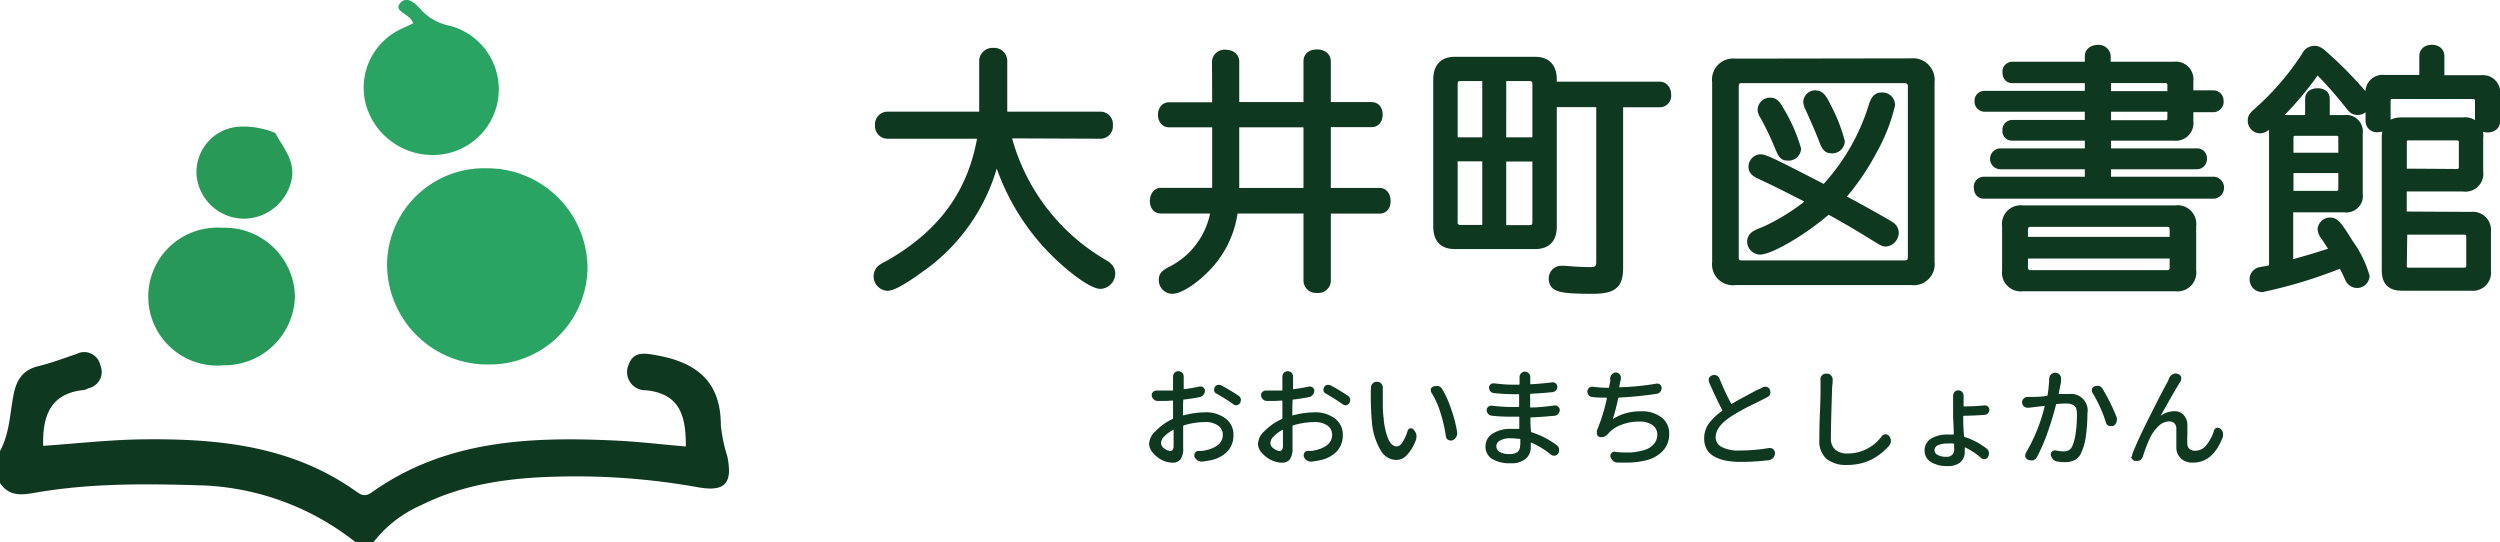 <svg xmlns="http://www.w3.org/2000/svg" viewBox="0 0 274.37 59.49"><defs><style>.cls-1{fill:#0e3820;}.cls-2{fill:#29a463;}.cls-3{fill:#289858;}.cls-4{fill:#299958;}.cls-5{fill:none;stroke:#0f3821;stroke-linecap:round;stroke-linejoin:round;stroke-width:0.75px;}.cls-6{fill:#0f3821;}</style></defs><g id="レイヤー_2" data-name="レイヤー 2"><g id="icon"><path class="cls-1" d="M0,49.5c1.05-1.91,1.08-4.07,1.48-6.14.31-1.63,1-2.74,2.67-3.16,1.45-.35,2.85-.88,4.27-1.36A1.8,1.8,0,0,1,11,40.05a1.84,1.84,0,0,1-1.29,2.56,3,3,0,0,1-.46.19c-3.71.34-4.6,2.83-4.51,6.13,3.56-.24,7.18-.66,10.81-.71,8.31-.11,16.45.67,23.53,5.71.61.43,1,.61,1.73.1,8.08-5.74,17.33-6.12,26.73-5.68,2.56.12,5.11.43,7.73.65,0-3.15-.5-5.77-4.37-6.17A2,2,0,0,1,69,40c.54-1.48,1.76-1.24,3.11-1,4.35.8,7,2.87,7,7.67a16.61,16.61,0,0,0,.71,3.4c.61,3-.24,3.94-3.25,3.4a75.6,75.6,0,0,0-15.39-1.16c-5.18.12-10.26.78-15,3.15A13.34,13.34,0,0,0,41,59.49H39a28.83,28.83,0,0,0-16.54-6.21C16.39,53.09,10.32,53,4.3,54c-1.51.25-3.19.7-4.3-1Z"/><path class="cls-2" d="M53.48,18.47a11,11,0,0,1,11,10.91A10.74,10.74,0,0,1,53.57,40,11,11,0,0,1,42.48,29,10.65,10.65,0,0,1,53.48,18.47Z"/><path class="cls-3" d="M24.53,40.09A7.57,7.57,0,1,1,24.37,25a7.71,7.71,0,0,1,8,7.47A7.75,7.75,0,0,1,24.53,40.09Z"/><path class="cls-2" d="M45.35,2.56C45,1.46,43.11,1.29,43.92.34s1.85.23,2.46.92a5.85,5.85,0,0,0,3,1.57A7.21,7.21,0,0,1,47.9,17a7.61,7.61,0,0,1-7.72-5.43A7.12,7.12,0,0,1,44,3.19C44.42,3,44.87,2.78,45.35,2.56Z"/><path class="cls-4" d="M26.86,24a5.25,5.25,0,0,1-5.28-4.67A5,5,0,0,1,26,13.92a9,9,0,0,1,1.47,0,9.18,9.18,0,0,1,2.75.68c.81,1.57,2.11,2.89,1.82,4.92A5.39,5.39,0,0,1,26.86,24Z"/><path class="cls-5" d="M110.59,14.81A22.64,22.64,0,0,0,121.2,28.87c.56.33.82.67.82,1.15a1.32,1.32,0,0,1-1.24,1.31c-.84,0-3-1.51-5-3.47a25,25,0,0,1-6.43-10.7A20.61,20.61,0,0,1,101,29.54c-1.69,1.23-3,2-3.6,2a1.22,1.22,0,0,1-1.15-1.23,1.18,1.18,0,0,1,.37-.84,4,4,0,0,1,.87-.51c5.92-3.39,9.17-7.88,10.18-14.11H97.41a1,1,0,0,1-1-1.1,1,1,0,0,1,1-1.12h10.43v-6a1.09,1.09,0,0,1,1.18-1,1.07,1.07,0,0,1,1.15,1v6h10.67a1,1,0,0,1,.92,1.12,1,1,0,0,1-.92,1.1Z"/><path class="cls-5" d="M133.39,6.75a1,1,0,0,1,1.09-.92c.67,0,1.15.36,1.15.92v4.83h7.8V6.73c0-.59.42-.93,1.1-.93s1.15.36,1.15.93v4.85h4.85c.51,0,.84.39.84,1s-.33,1-.84,1h-4.85V21h5.72c.51,0,.84.42.84,1.07s-.33,1-.84,1h-5.72v7.77a1,1,0,0,1-1.15.93,1,1,0,0,1-1.1-.93V23.06h-7.94a11,11,0,0,1-3.4,6.73c-1.29,1.24-2.69,2.08-3.45,2.08a1.12,1.12,0,0,1-1.09-1.12c0-.51.14-.71.93-1.13a8.8,8.8,0,0,0,4.77-6.56h-5.84c-.51,0-.84-.4-.84-1s.33-1.07.84-1.07h6V13.6h-5.11c-.51,0-.84-.42-.84-1s.33-1,.84-1h5.11Zm2.24,6.85V21h7.8V13.6Z"/><path class="cls-5" d="M182.16,9.34c.51,0,.87.44.87,1.06a.88.88,0,0,1-.87,1h-4.4v18c0,1.9-.68,2.47-3,2.47-3.68,0-4.41-.23-4.41-1.32a1,1,0,0,1,1.12-1,2.27,2.27,0,0,1,.37,0c.73.08,2,.14,2.72.14s1-.26,1-1V11.38h-5.08V24.85c0,1.41-.67,2.11-2,2.11h-8.81c-1.35,0-2-.7-2-2.14V8.75c0-1.41.67-2.14,2-2.14h8.81c1.32,0,2,.73,2,2.14v.59Zm-19.11,6.11V8.52H160.3c-.47,0-.7.23-.7.73v6.2Zm-3.45,1.88v7a.64.64,0,0,0,.7.73h2.75V17.33Zm5.33-1.88h3.62V9.25c0-.48-.22-.73-.7-.73h-2.92Zm0,9.63h2.92c.48,0,.7-.23.7-.73v-7h-3.62Z"/><path class="cls-5" d="M209.75,6.78A2,2,0,0,1,211.94,9V28.75a1.93,1.93,0,0,1-2.19,2.16h-19.3a1.91,1.91,0,0,1-2.17-2.13V9a1.94,1.94,0,0,1,2.17-2.19Zm-19.3,21.44c0,.51.19.73.7.73H209c.51,0,.76-.22.76-.76V9.53a.7.7,0,0,0-.76-.78H191.15c-.48,0-.7.22-.7.78Zm11.75-6.48.17.08c1.24.65,4.63,2.53,5.11,2.86a1,1,0,0,1,.53.87,1.17,1.17,0,0,1-1,1.13c-.33,0-.33,0-1.6-.79-1.54-.95-2.77-1.68-4.77-2.78-2.47,2.19-6.28,4.46-7.52,4.46a1.08,1.08,0,0,1-1-1.06.94.94,0,0,1,.45-.79,4.56,4.56,0,0,1,.93-.42,23.29,23.29,0,0,0,5.22-3.25c-3-1.52-3.4-1.74-5.67-2.81-.56-.25-.78-.53-.78-.93a1,1,0,0,1,.89-1c.51,0,1,.2,7.07,3.34l.06-.05.11-.14a23.34,23.34,0,0,0,5.08-8.93c.25-.76.54-1,1-1a1,1,0,0,1,1.12,1,19,19,0,0,1-1.93,4.94,26.3,26.3,0,0,1-3.57,5.22ZM195.36,12a17.62,17.62,0,0,1,1.93,4.35,1,1,0,0,1-1.09.9c-.48,0-.65-.17-1-1a33.57,33.57,0,0,0-1.65-3.48,1.29,1.29,0,0,1-.28-.76,1,1,0,0,1,1-.92C194.71,11.08,195,11.33,195.36,12Zm5.13-.47a17.47,17.47,0,0,1,1.6,4,1,1,0,0,1-1.07.92c-.47,0-.7-.19-1-1s-.93-2.25-1.51-3.54a1.66,1.66,0,0,1-.23-.75.94.94,0,0,1,1-.87C199.79,10.35,200,10.54,200.49,11.5Z"/><path class="cls-5" d="M238.58,7.15a1.56,1.56,0,0,1,1.76,1.76v1.38h2.59a.75.75,0,0,1,.73.81.77.77,0,0,1-.73.84h-2.59v1.35a1.56,1.56,0,0,1-1.76,1.77h-7.27v1.6h9.82a.69.69,0,0,1,.7.76.73.73,0,0,1-.7.78h-9.82v1.57H243a.84.84,0,0,1,0,1.66H217.7c-.42,0-.7-.34-.7-.84a.73.73,0,0,1,.7-.82h11.48V18.2h-9.63a.77.77,0,0,1,0-1.54h9.63v-1.6h-8.39a.66.66,0,0,1-.65-.73.71.71,0,0,1,.65-.79h8.39V11.89h-11.4a.74.74,0,0,1-.7-.79.69.69,0,0,1,.7-.75h11.4V8.75h-8.34c-.42,0-.7-.31-.7-.82a.71.71,0,0,1,.7-.78h8.34v-1c0-.51.44-.85,1.09-.85a.94.94,0,0,1,1,.85v1Zm.14,15.77a1.68,1.68,0,0,1,1.93,1.9v4.86a1.69,1.69,0,0,1-1.91,1.91H222a1.69,1.69,0,0,1-1.9-1.91V24.82a1.68,1.68,0,0,1,1.9-1.9Zm-.23,2.33c0-.51-.19-.73-.7-.73H222.92c-.51,0-.73.22-.73.73v1.12h16.3ZM222.19,28v1.29a.64.64,0,0,0,.73.73h14.87a.61.61,0,0,0,.7-.7V28Zm9.12-17.62h6.93v-1a.59.59,0,0,0-.67-.64h-6.26Zm0,3.19h6.26c.44,0,.67-.19.67-.58V11.89h-6.93Z"/><path class="cls-5" d="M254.83,5.74a44,44,0,0,1,4.38,4.38c.42.51.56.79.56,1.12a1,1,0,0,1-1,1c-.45,0-.62-.11-1.1-.75a48.88,48.88,0,0,0-3.36-3.79A36.71,36.71,0,0,1,249.83,13c-1,1-1.37,1.26-1.82,1.26a1,1,0,0,1-.95-1c0-.39.11-.56.53-.95A29.62,29.62,0,0,0,253,6.05a1.09,1.09,0,0,1,1-.64,1,1,0,0,1,.62.19ZM257.3,13a1.45,1.45,0,0,1,1.63,1.65v6.62a1.44,1.44,0,0,1-1.63,1.66h-6v6c1.68-.45,3.34-.95,4.77-1.43-.25-.42-.34-.53-1-1.54a1.37,1.37,0,0,1-.34-.84,1,1,0,0,1,1-.87c.59,0,.89.36,2.16,2.41a11.83,11.83,0,0,1,1.79,3.65,1,1,0,0,1-1,.92,1,1,0,0,1-.81-.42,2.7,2.7,0,0,1-.28-.56c-.14-.28-.28-.59-.62-1.23a52.05,52.05,0,0,1-8.7,2.66,1,1,0,0,1-1-1.06.89.89,0,0,1,.4-.76c.17-.14.17-.14,1-.28l.39-.08.34-.06V14.61A1.47,1.47,0,0,1,251,13h2.36V10.82c0-.45.39-.76,1-.76s.95.31.95.76V13ZM257,15.14a.54.54,0,0,0-.59-.61h-4.52c-.36,0-.56.22-.56.61v2H257Zm-5.67,6.18h5.08c.39,0,.59-.2.59-.62V18.62h-5.67Zm21-12.69A1.51,1.51,0,0,1,274,10.35v3c0,.47-.39.81-1,.81s-1-.31-1-.81V11.13a.56.56,0,0,0-.61-.64h-8.79c-.45,0-.61.16-.61.64v2.19c0,.48-.42.81-1,.81a.86.86,0,0,1-1-.81v-3a1.51,1.51,0,0,1,1.69-1.72h4.21V6.16c0-.53.39-.87,1-.87s1,.34,1,.87V8.63Zm-1.15,15A1.62,1.62,0,0,1,273,25.41v4.27a1.63,1.63,0,0,1-1.83,1.85h-7.6c-1.21,0-1.8-.59-1.8-1.85V15.12q0-1.86,1.77-1.86h6.79a1.62,1.62,0,0,1,1.82,1.86v3.7a1.59,1.59,0,0,1-1.82,1.82h-6.57v2.95Zm-1.6-4.71c.42,0,.65-.2.65-.57V15.65c0-.42-.23-.62-.65-.62h-5.19a.54.54,0,0,0-.62.62v3.23Zm-5.81,10.21a.54.54,0,0,0,.62.62h6c.45,0,.65-.2.65-.62V26a.57.57,0,0,0-.65-.62h-6.57Z"/><path class="cls-6" d="M110.59,14.81A22.64,22.64,0,0,0,121.2,28.87c.56.33.82.67.82,1.15a1.32,1.32,0,0,1-1.24,1.31c-.84,0-3-1.51-5-3.47a25,25,0,0,1-6.43-10.7A20.61,20.61,0,0,1,101,29.54c-1.69,1.23-3,2-3.6,2a1.22,1.22,0,0,1-1.15-1.23,1.18,1.18,0,0,1,.37-.84,4,4,0,0,1,.87-.51c5.92-3.39,9.17-7.88,10.18-14.11H97.41a1,1,0,0,1-1-1.1,1,1,0,0,1,1-1.12h10.43v-6a1.09,1.09,0,0,1,1.18-1,1.07,1.07,0,0,1,1.15,1v6h10.67a1,1,0,0,1,.92,1.12,1,1,0,0,1-.92,1.1Z"/><path class="cls-6" d="M133.39,6.75a1,1,0,0,1,1.09-.92c.67,0,1.15.36,1.15.92v4.83h7.8V6.73c0-.59.42-.93,1.1-.93s1.15.36,1.15.93v4.85h4.85c.51,0,.84.39.84,1s-.33,1-.84,1h-4.85V21h5.72c.51,0,.84.42.84,1.07s-.33,1-.84,1h-5.72v7.77a1,1,0,0,1-1.15.93,1,1,0,0,1-1.1-.93V23.06h-7.94a11,11,0,0,1-3.4,6.73c-1.29,1.24-2.69,2.08-3.45,2.08a1.12,1.12,0,0,1-1.09-1.12c0-.51.14-.71.93-1.13a8.8,8.8,0,0,0,4.77-6.56h-5.84c-.51,0-.84-.4-.84-1s.33-1.07.84-1.07h6V13.6h-5.11c-.51,0-.84-.42-.84-1s.33-1,.84-1h5.11Zm2.24,6.85V21h7.8V13.6Z"/><path class="cls-6" d="M182.16,9.34c.51,0,.87.44.87,1.06a.88.88,0,0,1-.87,1h-4.4v18c0,1.9-.68,2.47-3,2.47-3.68,0-4.41-.23-4.41-1.32a1,1,0,0,1,1.12-1,2.27,2.27,0,0,1,.37,0c.73.08,2,.14,2.72.14s1-.26,1-1V11.38h-5.08V24.85c0,1.41-.67,2.11-2,2.11h-8.81c-1.35,0-2-.7-2-2.14V8.75c0-1.41.67-2.14,2-2.14h8.81c1.32,0,2,.73,2,2.14v.59Zm-19.11,6.11V8.52H160.3c-.47,0-.7.23-.7.73v6.2Zm-3.45,1.88v7a.64.64,0,0,0,.7.73h2.75V17.33Zm5.33-1.88h3.62V9.25c0-.48-.22-.73-.7-.73h-2.92Zm0,9.63h2.92c.48,0,.7-.23.7-.73v-7h-3.62Z"/><path class="cls-6" d="M209.75,6.78A2,2,0,0,1,211.94,9V28.75a1.93,1.93,0,0,1-2.19,2.16h-19.3a1.91,1.91,0,0,1-2.17-2.13V9a1.94,1.94,0,0,1,2.17-2.19Zm-19.3,21.44c0,.51.19.73.7.73H209c.51,0,.76-.22.76-.76V9.53a.7.7,0,0,0-.76-.78H191.15c-.48,0-.7.22-.7.78Zm11.75-6.48.17.08c1.24.65,4.63,2.53,5.11,2.86a1,1,0,0,1,.53.87,1.17,1.17,0,0,1-1,1.13c-.33,0-.33,0-1.6-.79-1.54-.95-2.77-1.68-4.77-2.78-2.47,2.19-6.28,4.46-7.52,4.46a1.08,1.08,0,0,1-1-1.06.94.94,0,0,1,.45-.79,4.56,4.56,0,0,1,.93-.42,23.29,23.29,0,0,0,5.22-3.25c-3-1.52-3.4-1.74-5.67-2.81-.56-.25-.78-.53-.78-.93a1,1,0,0,1,.89-1c.51,0,1,.2,7.07,3.34l.06-.05.11-.14a23.34,23.34,0,0,0,5.08-8.93c.25-.76.54-1,1-1a1,1,0,0,1,1.12,1,19,19,0,0,1-1.93,4.94,26.3,26.3,0,0,1-3.57,5.22ZM195.36,12a17.62,17.62,0,0,1,1.93,4.35,1,1,0,0,1-1.09.9c-.48,0-.65-.17-1-1a33.57,33.57,0,0,0-1.65-3.48,1.29,1.29,0,0,1-.28-.76,1,1,0,0,1,1-.92C194.71,11.08,195,11.33,195.36,12Zm5.13-.47a17.47,17.47,0,0,1,1.6,4,1,1,0,0,1-1.07.92c-.47,0-.7-.19-1-1s-.93-2.25-1.51-3.54a1.66,1.66,0,0,1-.23-.75.94.94,0,0,1,1-.87C199.79,10.35,200,10.54,200.49,11.5Z"/><path class="cls-6" d="M238.58,7.15a1.56,1.56,0,0,1,1.76,1.76v1.38h2.59a.75.75,0,0,1,.73.81.77.77,0,0,1-.73.84h-2.59v1.35a1.56,1.56,0,0,1-1.76,1.77h-7.27v1.6h9.82a.69.69,0,0,1,.7.76.73.73,0,0,1-.7.78h-9.82v1.57H243a.84.84,0,0,1,0,1.66H217.7c-.42,0-.7-.34-.7-.84a.73.73,0,0,1,.7-.82h11.48V18.2h-9.63a.77.77,0,0,1,0-1.54h9.63v-1.6h-8.39a.66.66,0,0,1-.65-.73.71.71,0,0,1,.65-.79h8.39V11.89h-11.4a.74.74,0,0,1-.7-.79.69.69,0,0,1,.7-.75h11.4V8.75h-8.34c-.42,0-.7-.31-.7-.82a.71.71,0,0,1,.7-.78h8.34v-1c0-.51.44-.85,1.09-.85a.94.94,0,0,1,1,.85v1Zm.14,15.77a1.68,1.68,0,0,1,1.93,1.9v4.86a1.69,1.69,0,0,1-1.91,1.91H222a1.69,1.69,0,0,1-1.9-1.91V24.82a1.68,1.68,0,0,1,1.9-1.9Zm-.23,2.33c0-.51-.19-.73-.7-.73H222.92c-.51,0-.73.22-.73.73v1.12h16.3ZM222.19,28v1.29a.64.64,0,0,0,.73.73h14.87a.61.61,0,0,0,.7-.7V28Zm9.12-17.62h6.93v-1a.59.59,0,0,0-.67-.64h-6.26Zm0,3.19h6.26c.44,0,.67-.19.67-.58V11.89h-6.93Z"/><path class="cls-6" d="M254.83,5.74a44,44,0,0,1,4.38,4.38c.42.51.56.79.56,1.12a1,1,0,0,1-1,1c-.45,0-.62-.11-1.1-.75a48.88,48.88,0,0,0-3.36-3.79A36.71,36.71,0,0,1,249.83,13c-1,1-1.37,1.26-1.82,1.26a1,1,0,0,1-.95-1c0-.39.11-.56.53-.95A29.62,29.62,0,0,0,253,6.05a1.09,1.09,0,0,1,1-.64,1,1,0,0,1,.62.19ZM257.3,13a1.45,1.45,0,0,1,1.63,1.65v6.62a1.44,1.44,0,0,1-1.63,1.66h-6v6c1.68-.45,3.34-.95,4.77-1.43-.25-.42-.34-.53-1-1.54a1.37,1.37,0,0,1-.34-.84,1,1,0,0,1,1-.87c.59,0,.89.36,2.16,2.41a11.83,11.83,0,0,1,1.79,3.65,1,1,0,0,1-1,.92,1,1,0,0,1-.81-.42,2.7,2.7,0,0,1-.28-.56c-.14-.28-.28-.59-.62-1.23a52.05,52.05,0,0,1-8.7,2.66,1,1,0,0,1-1-1.06.89.89,0,0,1,.4-.76c.17-.14.17-.14,1-.28l.39-.08.34-.06V14.61A1.47,1.47,0,0,1,251,13h2.36V10.82c0-.45.39-.76,1-.76s.95.31.95.76V13ZM257,15.14a.54.54,0,0,0-.59-.61h-4.52c-.36,0-.56.22-.56.61v2H257Zm-5.67,6.18h5.08c.39,0,.59-.2.59-.62V18.62h-5.67Zm21-12.69A1.51,1.51,0,0,1,274,10.35v3c0,.47-.39.81-1,.81s-1-.31-1-.81V11.13a.56.56,0,0,0-.61-.64h-8.79c-.45,0-.61.16-.61.64v2.19c0,.48-.42.81-1,.81a.86.86,0,0,1-1-.81v-3a1.51,1.51,0,0,1,1.69-1.72h4.21V6.16c0-.53.39-.87,1-.87s1,.34,1,.87V8.63Zm-1.15,15A1.62,1.62,0,0,1,273,25.41v4.27a1.63,1.63,0,0,1-1.83,1.85h-7.6c-1.21,0-1.8-.59-1.8-1.85V15.12q0-1.86,1.77-1.86h6.79a1.62,1.62,0,0,1,1.82,1.86v3.7a1.59,1.59,0,0,1-1.82,1.82h-6.57v2.95Zm-1.6-4.71c.42,0,.65-.2.65-.57V15.65c0-.42-.23-.62-.65-.62h-5.19a.54.54,0,0,0-.62.62v3.23Zm-5.81,10.21a.54.54,0,0,0,.62.62h6c.45,0,.65-.2.65-.62V26a.57.57,0,0,0-.65-.62h-6.57Z"/><path class="cls-1" d="M129.83,45.22v.31s0,0,0,.06h.06a9.25,9.25,0,0,1,2.39-.34,3.52,3.52,0,0,1,2.22.68,2.16,2.16,0,0,1,.87,1.8,2.57,2.57,0,0,1-.64,1.79,3.53,3.53,0,0,1-1.92,1,7.9,7.9,0,0,1-.87.14h-.08a.79.79,0,0,1-.44-.14.89.89,0,0,1-.34-.42,1,1,0,0,1,0-.17.43.43,0,0,1,.08-.24.41.41,0,0,1,.37-.2c.31,0,.57,0,.79-.08a3.09,3.09,0,0,0,1.35-.58,1.41,1.41,0,0,0,.53-1.14,1.2,1.2,0,0,0-.54-1,2.35,2.35,0,0,0-1.37-.37,8.15,8.15,0,0,0-2.36.36.12.12,0,0,0-.08.12c0,.31,0,.74,0,1.3s0,.91,0,1.06a2,2,0,0,1-.3,1.26,1.06,1.06,0,0,1-.86.36,2.77,2.77,0,0,1-1.13-.27,3.13,3.13,0,0,1-1-.78,1.54,1.54,0,0,1-.45-1,2,2,0,0,1,.73-1.43A6.16,6.16,0,0,1,128.65,46a.12.12,0,0,0,.09-.12V44.05c0-.07,0-.09-.09-.09L128,44h-1a.58.58,0,0,1-.41-.2.61.61,0,0,1-.19-.45.44.44,0,0,1,.17-.35.5.5,0,0,1,.35-.14h0c.31,0,.64,0,1,0,.16,0,.4,0,.73,0,.06,0,.09,0,.09-.08,0-.2,0-.42,0-.66v-.78a.59.59,0,0,1,.15-.41.56.56,0,0,1,.44-.19.56.56,0,0,1,.43.19.59.59,0,0,1,.15.41v.31c0,.6,0,.93,0,1a.09.09,0,0,0,0,.06l.06,0c.58-.07,1.14-.17,1.68-.29a.25.25,0,0,1,.12,0,.42.42,0,0,1,.28.1.41.41,0,0,1,.19.36.64.64,0,0,1-.17.45.67.67,0,0,1-.41.25c-.54.11-1.12.2-1.72.27-.05,0-.08,0-.08.09C129.83,44.52,129.83,45,129.83,45.22ZM128.4,49.5c.26,0,.4-.19.4-.55,0-.14,0-.41,0-.82s0-.72,0-.92a.05.05,0,0,0,0-.05h0a3.43,3.43,0,0,0-1,.72,1.08,1.08,0,0,0-.38.75.74.74,0,0,0,.38.6A1.24,1.24,0,0,0,128.4,49.5Zm5.11-6.3a.47.47,0,0,1-.26-.31.71.71,0,0,1,0-.14.54.54,0,0,1,.38-.51l.16,0a.51.51,0,0,1,.25.06,22,22,0,0,1,1.89,1.13.57.57,0,0,1,.25.37s0,.09,0,.13a.52.52,0,0,1-.1.31.46.46,0,0,1-.34.23h-.09a.48.48,0,0,1-.3-.11A20.93,20.93,0,0,0,133.51,43.2Z"/><path class="cls-1" d="M141.83,45.22v.31s0,0,0,.06h.06a9.25,9.25,0,0,1,2.39-.34,3.52,3.52,0,0,1,2.22.68,2.16,2.16,0,0,1,.87,1.8,2.57,2.57,0,0,1-.64,1.79,3.53,3.53,0,0,1-1.92,1,7.9,7.9,0,0,1-.87.14h-.08a.79.79,0,0,1-.44-.14.89.89,0,0,1-.34-.42,1,1,0,0,1,0-.17.43.43,0,0,1,.08-.24.41.41,0,0,1,.37-.2c.31,0,.57,0,.79-.08a3.09,3.09,0,0,0,1.35-.58,1.41,1.41,0,0,0,.53-1.14,1.2,1.2,0,0,0-.54-1,2.35,2.35,0,0,0-1.37-.37,8.15,8.15,0,0,0-2.36.36.12.12,0,0,0-.08.12c0,.31,0,.74,0,1.3s0,.91,0,1.06a2,2,0,0,1-.3,1.26,1.06,1.06,0,0,1-.86.36,2.77,2.77,0,0,1-1.13-.27,3.13,3.13,0,0,1-1.05-.78,1.54,1.54,0,0,1-.45-1,2,2,0,0,1,.73-1.43A6.16,6.16,0,0,1,140.65,46a.12.12,0,0,0,.09-.12V44.05c0-.07,0-.09-.09-.09L140,44h-1a.58.58,0,0,1-.41-.2.61.61,0,0,1-.19-.45.44.44,0,0,1,.17-.35.5.5,0,0,1,.35-.14h0c.31,0,.64,0,1,0,.16,0,.4,0,.73,0,.06,0,.09,0,.09-.08,0-.2,0-.42,0-.66v-.78a.59.59,0,0,1,.15-.41.56.56,0,0,1,.44-.19.56.56,0,0,1,.43.19.59.59,0,0,1,.15.41v.31c0,.6,0,.93,0,1a.09.09,0,0,0,0,.06l.06,0c.58-.07,1.14-.17,1.68-.29a.25.25,0,0,1,.12,0,.42.42,0,0,1,.28.1.41.41,0,0,1,.19.36.64.64,0,0,1-.17.45.67.67,0,0,1-.41.25c-.54.11-1.12.2-1.72.27-.05,0-.08,0-.08.09C141.83,44.52,141.83,45,141.83,45.22ZM140.4,49.5c.26,0,.4-.19.4-.55,0-.14,0-.41,0-.82s0-.72,0-.92a.05.05,0,0,0,0-.05h0a3.43,3.43,0,0,0-1,.72,1.08,1.08,0,0,0-.38.75.74.74,0,0,0,.38.6A1.24,1.24,0,0,0,140.4,49.5Zm5.11-6.3a.47.47,0,0,1-.26-.31.71.71,0,0,1,0-.14.54.54,0,0,1,.38-.51l.16,0a.51.51,0,0,1,.25.06,22,22,0,0,1,1.89,1.13.57.57,0,0,1,.25.37s0,.09,0,.13a.52.52,0,0,1-.1.31.46.46,0,0,1-.34.23h-.09a.48.48,0,0,1-.3-.11A20.93,20.93,0,0,0,145.51,43.2Z"/><path class="cls-1" d="M150.46,42.55a.63.63,0,0,1,.18-.45.57.57,0,0,1,.43-.2h.08a.63.63,0,0,1,.61.63.22.22,0,0,1,0,.08c0,.24,0,.44,0,.59s0,.36,0,.53c0,.78,0,1.5.09,2.14a7.69,7.69,0,0,0,.5,2.29c.25.55.56.83.95.83.22,0,.44-.16.64-.48a5.34,5.34,0,0,0,.55-1.24.36.36,0,0,1,.28-.26h.09a.35.35,0,0,1,.27.13l.06.07a1.07,1.07,0,0,1,.26.56,1.23,1.23,0,0,1,0,.19,1.06,1.06,0,0,1-.09.42,4.86,4.86,0,0,1-1,1.61,1.56,1.56,0,0,1-1.11.49,2,2,0,0,1-1.69-1,7.17,7.17,0,0,1-1-3.25c-.08-.76-.12-1.83-.12-3.19Zm6.65.56a.4.4,0,0,1-.08-.26.39.39,0,0,1,0-.15.41.41,0,0,1,.28-.28.92.92,0,0,1,.28-.05.78.78,0,0,1,.26,0,.73.73,0,0,1,.42.31,11.13,11.13,0,0,1,1,2.24,14.19,14.19,0,0,1,.65,2.52v.13a.75.75,0,0,1-.12.41.8.8,0,0,1-.43.36.43.43,0,0,1-.19,0,.63.63,0,0,1-.26-.07.51.51,0,0,1-.24-.39,15.8,15.8,0,0,0-.61-2.64A9.05,9.05,0,0,0,157.11,43.11Z"/><path class="cls-1" d="M170.85,48.86a.65.65,0,0,1,.26.42v.12a.69.69,0,0,1-.1.37.55.55,0,0,1-.39.24h-.08a.53.53,0,0,1-.35-.13,9,9,0,0,0-2.1-1.29H168a.05.05,0,0,0,0,0v.27c0,.12,0,.2,0,.26a1.6,1.6,0,0,1-.55,1.22,2.35,2.35,0,0,1-1.64.5,3.73,3.73,0,0,1-2.07-.48,1.57,1.57,0,0,1-.71-1.38,1.61,1.61,0,0,1,.77-1.38,3.54,3.54,0,0,1,2.08-.53l.78,0c.06,0,.09,0,.08-.08,0-.25,0-.64,0-1.18,0-.06,0-.08-.09-.08h-.57c-.73,0-1.52,0-2.36-.11a.54.54,0,0,1-.4-.2.62.62,0,0,1-.16-.41.46.46,0,0,1,.18-.37.47.47,0,0,1,.32-.12h.07a19.06,19.06,0,0,0,2.36.15h.53c.06,0,.1,0,.1-.09V43.34c0-.05,0-.08-.1-.08h-.5q-1,0-2.16-.12a.6.6,0,0,1-.39-.19.64.64,0,0,1-.15-.42.46.46,0,0,1,.17-.35.44.44,0,0,1,.3-.11H164a16.68,16.68,0,0,0,2.15.15h.52c.07,0,.1,0,.1-.1V41.4a.57.57,0,0,1,.16-.42.58.58,0,0,1,.86,0,.58.58,0,0,1,.15.39v.22s0,.11,0,.22,0,.21,0,.28,0,.09.09.08q1.14-.06,2.34-.21h.07a.44.44,0,0,1,.3.12.45.45,0,0,1,.17.36.57.57,0,0,1-.15.4.59.59,0,0,1-.39.2c-.95.09-1.73.15-2.36.17a.09.09,0,0,0-.08.1v1.33c0,.07,0,.09.08.08.88,0,1.75-.12,2.61-.22h.07a.43.43,0,0,1,.31.13.45.45,0,0,1,.18.37.57.57,0,0,1-.17.41.56.56,0,0,1-.38.22c-.8.07-1.66.14-2.59.18-.06,0-.08,0-.08.08,0,.39,0,.87.07,1.46a.11.11,0,0,0,.09.1A9.16,9.16,0,0,1,170.85,48.86Zm-4,0c0-.23,0-.42,0-.58s0-.09-.09-.11a8.37,8.37,0,0,0-1-.07,2.24,2.24,0,0,0-1.14.25.71.71,0,0,0-.4.62.72.72,0,0,0,.36.63,2.06,2.06,0,0,0,1.09.23,1.45,1.45,0,0,0,.87-.22A.85.85,0,0,0,166.82,48.87Z"/><path class="cls-1" d="M181.8,42.1h.09a.43.43,0,0,1,.3.11.45.45,0,0,1,.17.37.64.64,0,0,1-.15.42.56.56,0,0,1-.4.22,39.72,39.72,0,0,1-4.11.41.12.12,0,0,0-.11.1A22.2,22.2,0,0,1,177,46a.06.06,0,0,0,0,0h0a5.3,5.3,0,0,1,1.47-.66,5.89,5.89,0,0,1,1.62-.2,3.5,3.5,0,0,1,2.26.67,2.17,2.17,0,0,1,.84,1.78,2.66,2.66,0,0,1-.72,1.92,3.76,3.76,0,0,1-2,1.05,8.83,8.83,0,0,1-2,.21l-.94,0a.84.84,0,0,1-.5-.19,1,1,0,0,1-.29-.47.5.5,0,0,1,0-.12.4.4,0,0,1,.11-.26.39.39,0,0,1,.31-.15h.06a8.38,8.38,0,0,0,1.1.08c.23,0,.45,0,.67,0a7.68,7.68,0,0,0,1.51-.28,2.24,2.24,0,0,0,1-.64,1.59,1.59,0,0,0,.39-1.07,1.27,1.27,0,0,0-.51-1,2.33,2.33,0,0,0-1.46-.4,5.22,5.22,0,0,0-2,.36,3.46,3.46,0,0,0-1.46,1l0,0a.84.84,0,0,1-.41.29.69.69,0,0,1-.24.05.62.62,0,0,1-.23,0,.5.5,0,0,1-.32-.3.76.76,0,0,1,0-.21.57.57,0,0,1,0-.22,19.8,19.8,0,0,0,1.09-3.51c0-.05,0-.08-.07-.09-.52,0-1,0-1.48-.06a.6.6,0,0,1-.43-.19.63.63,0,0,1-.16-.44.53.53,0,0,1,.5-.51h.07a13.37,13.37,0,0,0,1.73.12.09.09,0,0,0,.1-.08c0-.22.07-.41.1-.56s0-.3,0-.4a.74.74,0,0,1,.22-.46.58.58,0,0,1,.43-.18h0a.52.52,0,0,1,.41.22.54.54,0,0,1,.12.34s0,.08,0,.12-.05.27-.09.44l-.09.44a.08.08,0,0,0,0,.06s0,0,0,0A27.4,27.4,0,0,0,181.8,42.1Z"/><path class="cls-1" d="M193.37,42.56a.56.56,0,0,1,.32-.11.31.31,0,0,1,.13,0,.55.55,0,0,1,.39.25.76.76,0,0,1,.08.32.78.78,0,0,1,0,.16.54.54,0,0,1-.29.38l-.47.25-.68.34-1,.49c-.23.11-.53.28-.89.48s-.69.4-.95.57c-1.14.74-1.72,1.51-1.72,2.29a1.19,1.19,0,0,0,.67,1.08,4,4,0,0,0,2,.38,19.32,19.32,0,0,0,3.18-.27h.1a.53.53,0,0,1,.36.13.53.53,0,0,1,.2.41.84.84,0,0,1-.19.53.77.77,0,0,1-.48.26,23.77,23.77,0,0,1-3.12.19,7.71,7.71,0,0,1-1.59-.14,4.19,4.19,0,0,1-1.25-.43,2.12,2.12,0,0,1-.85-.8,2.36,2.36,0,0,1-.29-1.19,2.78,2.78,0,0,1,.5-1.63A6.08,6.08,0,0,1,189,45.1a.1.1,0,0,0,0-.13c-.39-.72-.85-1.7-1.4-2.95a.54.54,0,0,1-.06-.25.68.68,0,0,1,0-.23.59.59,0,0,1,.35-.34.63.63,0,0,1,.22-.05.75.75,0,0,1,.26.05.65.65,0,0,1,.34.35,25.13,25.13,0,0,0,1.28,2.74c0,.06.06.07.12,0,.39-.24.93-.53,1.6-.89l1.15-.62C193.12,42.7,193.26,42.61,193.37,42.56Z"/><path class="cls-1" d="M199.79,41.64a.11.11,0,0,1,0,0,.6.6,0,0,1,.16-.43.53.53,0,0,1,.43-.2h.14a.55.55,0,0,1,.45.22.56.56,0,0,1,.16.41.2.2,0,0,1,0,.07c0,.18,0,.41-.05.66-.09,2.64-.14,4.55-.14,5.71a1.57,1.57,0,0,0,.5,1.29,2,2,0,0,0,1.32.4,4.62,4.62,0,0,0,3.77-1.91.53.53,0,0,1,.41-.2h0a.48.48,0,0,1,.38.18.84.84,0,0,1,.2.56.79.79,0,0,1-.18.5,7.16,7.16,0,0,1-.79.77,7.26,7.26,0,0,1-1,.68,5.25,5.25,0,0,1-1.3.5,6.43,6.43,0,0,1-1.54.18,3.44,3.44,0,0,1-2.24-.66,2.55,2.55,0,0,1-.8-2.08c0-.61,0-1.66.07-3.16s.06-2.41.06-2.75S199.8,41.86,199.79,41.64Z"/><path class="cls-1" d="M215.55,45.63q-.09,0-.09.09v.08c0,.38,0,1.06.09,2.06a.1.1,0,0,0,.08.1,7.78,7.78,0,0,1,2.42,1.29.63.63,0,0,1,.23.42.49.49,0,0,1,0,.12.69.69,0,0,1-.1.37.5.5,0,0,1-.36.23h-.07a.58.58,0,0,1-.34-.13,6.85,6.85,0,0,0-1.73-1.15s0,0-.05,0a.11.11,0,0,0,0,.06v.42a1.49,1.49,0,0,1-.46,1.12,2.06,2.06,0,0,1-1.45.44,3.3,3.3,0,0,1-1.81-.45,1.42,1.42,0,0,1-.69-1.26,1.48,1.48,0,0,1,.68-1.28,3.41,3.41,0,0,1,1.92-.47l.51,0c.06,0,.09,0,.09-.08,0-.87-.07-1.51-.07-1.9V43.44a.63.63,0,0,1,.15-.41.52.52,0,0,1,.42-.19.56.56,0,0,1,.43.19.59.59,0,0,1,.15.41l0,.45v.63c0,.06,0,.09.09.08.84,0,1.59-.05,2.25-.11h0a.49.49,0,0,1,.49.48.52.52,0,0,1-.15.38.53.53,0,0,1-.37.18C217,45.59,216.27,45.62,215.55,45.63Zm-1.09,3.58c0-.18,0-.32,0-.43a.1.1,0,0,0-.08-.1,4,4,0,0,0-.7,0,2.24,2.24,0,0,0-1,.19.59.59,0,0,0-.37.55.58.58,0,0,0,.35.51,1.81,1.81,0,0,0,.93.2A.78.78,0,0,0,214.46,49.21Z"/><path class="cls-1" d="M224.9,41.53a.66.66,0,0,1,.24-.47.59.59,0,0,1,.41-.15h.09a.62.62,0,0,1,.43.25.56.56,0,0,1,.13.37.62.62,0,0,1,0,.13.57.57,0,0,0,0,.14c0,.11-.05.32-.11.64s-.12.57-.15.75a.06.06,0,0,0,0,.05l.05,0c.5,0,.86,0,1.1,0a1.82,1.82,0,0,1,2,2.14,17.59,17.59,0,0,1-.16,2.4,6.21,6.21,0,0,1-.52,1.91,1.57,1.57,0,0,1-.71.8,2.37,2.37,0,0,1-1.13.23,4.77,4.77,0,0,1-.78-.07.74.74,0,0,1-.47-.24,1,1,0,0,1-.25-.5s0,0,0-.07a.38.38,0,0,1,.14-.29.42.42,0,0,1,.29-.12h.09a4.8,4.8,0,0,0,.85.11,1.29,1.29,0,0,0,.59-.12.9.9,0,0,0,.39-.44,5.27,5.27,0,0,0,.39-1.5,14.17,14.17,0,0,0,.13-2c0-.48-.09-.8-.29-.95a1.42,1.42,0,0,0-.91-.24c-.22,0-.55,0-1,.05-.06,0-.1,0-.1.09-.25,1-.56,2-.91,3a19.58,19.58,0,0,1-1.19,2.75.72.72,0,0,1-.41.34.8.8,0,0,1-.26,0,.71.71,0,0,1-.28-.06.54.54,0,0,1-.32-.34.88.88,0,0,1,0-.16.55.55,0,0,1,.09-.3,18.75,18.75,0,0,0,2.05-5.11s0,0,0,0a.06.06,0,0,0-.06,0l-1.19.14-.54.06h-.09a.6.6,0,0,1-.61-.61.52.52,0,0,1,.16-.38.6.6,0,0,1,.43-.2h.5c.34,0,.87,0,1.6-.11a.13.13,0,0,0,.11-.09A15.41,15.41,0,0,0,224.9,41.53Zm4.76,1.6a.43.43,0,0,1-.08-.27.71.71,0,0,1,0-.14.44.44,0,0,1,.27-.31.79.79,0,0,1,.29-.06l.21,0a.73.73,0,0,1,.4.31,21.57,21.57,0,0,1,1.57,3.19.85.85,0,0,1,0,.26.62.62,0,0,1-.06.26.65.65,0,0,1-.35.38.69.69,0,0,1-.24,0,.54.54,0,0,1-.22,0,.58.58,0,0,1-.32-.35A14.47,14.47,0,0,0,229.66,43.13Z"/><path class="cls-1" d="M238.11,41.41a.71.71,0,0,1,.4-.36.66.66,0,0,1,.27-.06.74.74,0,0,1,.27.06l0,0a.5.5,0,0,1,.33.35.55.55,0,0,1,0,.18.53.53,0,0,1-.09.3q-.67,1.07-2.16,3.75v0h0a2.6,2.6,0,0,1,1.51-.5,1.31,1.31,0,0,1,1,.4,1.59,1.59,0,0,1,.42,1.1c0,.14,0,.48,0,1a9.37,9.37,0,0,0,0,1.1.7.7,0,0,0,.26.56.92.92,0,0,0,.59.18,1.57,1.57,0,0,0,1.24-.63,4.74,4.74,0,0,0,.84-1.6.41.41,0,0,1,.28-.29.34.34,0,0,1,.14,0,.43.43,0,0,1,.26.09.91.91,0,0,1,.3.47,1.09,1.09,0,0,1,0,.24.81.81,0,0,1-.06.31c-.71,1.8-1.78,2.71-3.22,2.71a1.84,1.84,0,0,1-1.35-.46,1.69,1.69,0,0,1-.49-1.1c0-.22,0-.59,0-1.12s0-.89,0-1.09a.79.79,0,0,0-.22-.55.81.81,0,0,0-.57-.2,1.69,1.69,0,0,0-1.19.54,4.36,4.36,0,0,0-.94,1.33,16,16,0,0,0-.76,2,.71.71,0,0,1-.34.4.7.7,0,0,1-.31.07l-.22,0a.73.73,0,0,1-.4-.35A.66.66,0,0,1,234,50a.79.79,0,0,1,.05-.25q.67-1.68,1.95-4.2c.84-1.68,1.48-2.92,1.92-3.7A3.55,3.55,0,0,1,238.11,41.41Z"/></g></g></svg>